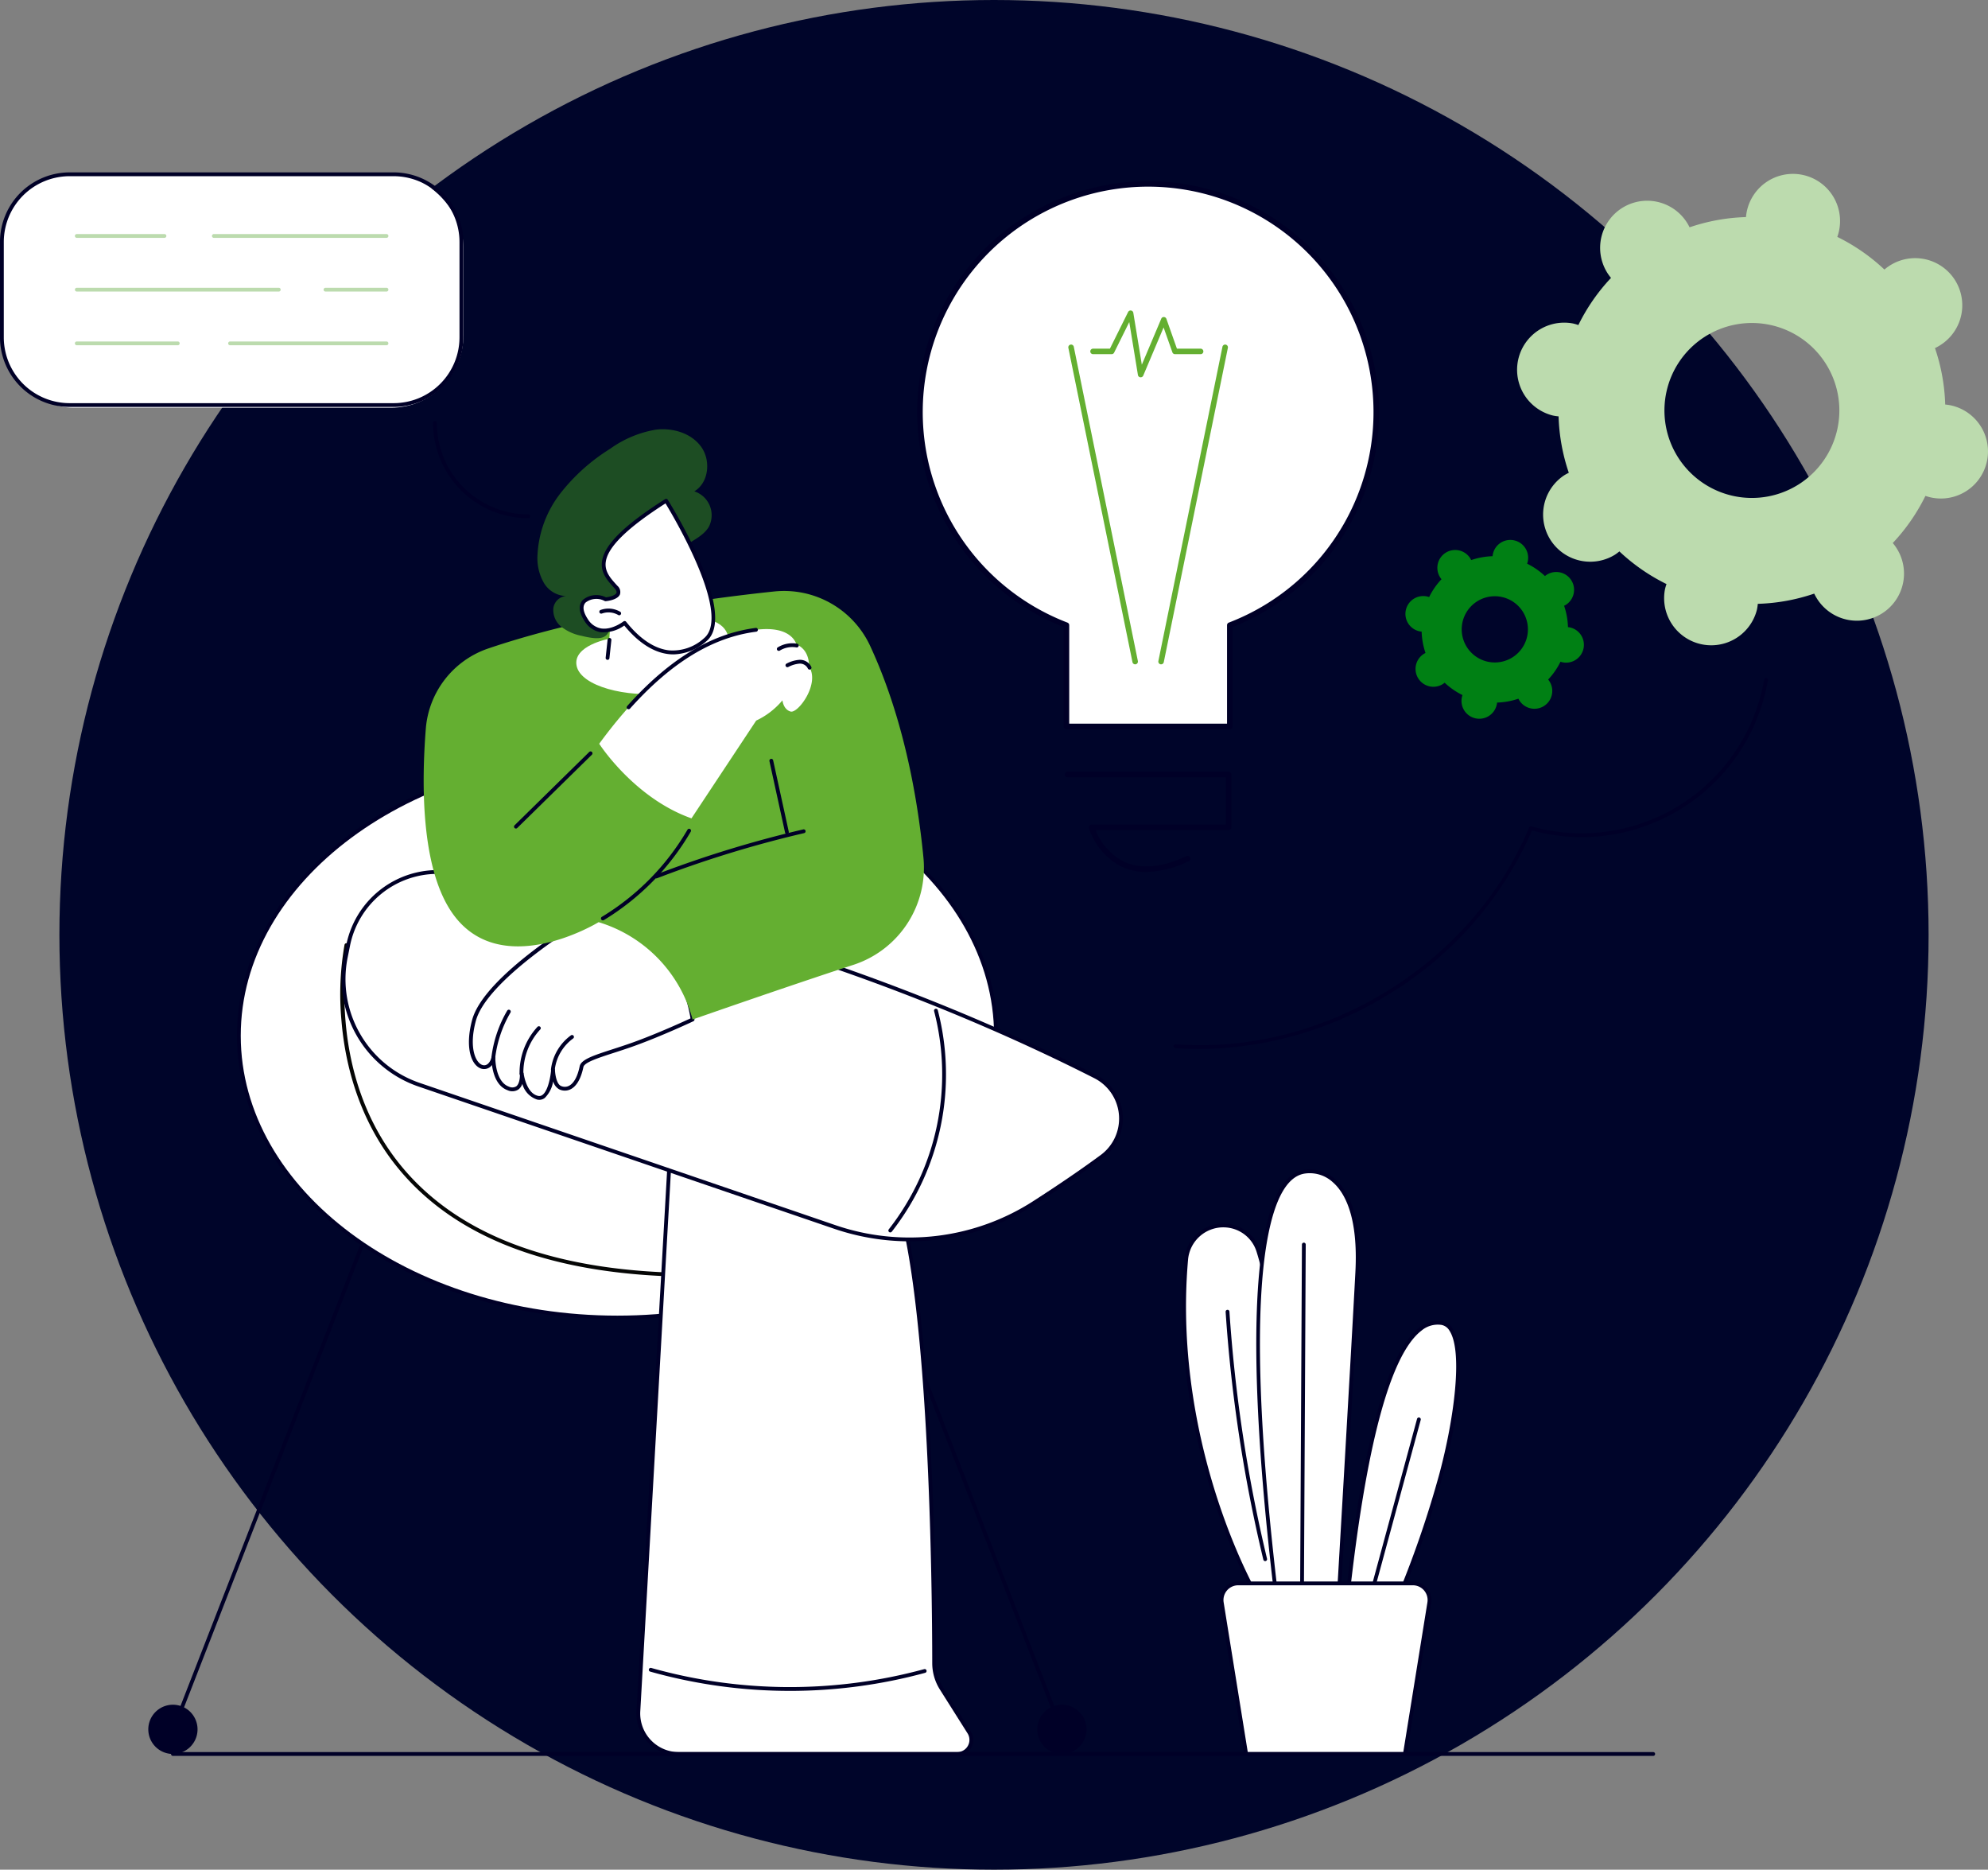 <svg xmlns="http://www.w3.org/2000/svg" width="383.934" height="360.99" viewBox="0 0 383.934 360.99"><rect x="0" y="0" width="383.934" height="360.99" fill="#808080" stroke="none"/><g transform="translate(-474.051 -7393)"><circle cx="180.495" cy="180.495" r="180.495" transform="translate(485.523 7393)" fill="#00052a"/><g transform="translate(474.05 7426.285)"><g transform="translate(0 0)"><rect width="89.287" height="45.124" rx="14" transform="translate(0.21 0.317)" fill="#fff"/><path d="M339.442,97.651a44.061,44.061,0,1,0-59.835,41.142v19.542h31.547V138.794a44.069,44.069,0,0,0,28.288-41.142" transform="translate(-73.647 -51.37)" fill="#fff"/><path d="M311.349,159.066H279.8a.532.532,0,0,1-.533-.533V139.355a44.591,44.591,0,1,1,32.614,0v19.178a.533.533,0,0,1-.535.533M280.337,158h30.479v-19.01a.533.533,0,0,1,.342-.5,43.528,43.528,0,1,0-31.164,0,.533.533,0,0,1,.342.5Z" transform="translate(-73.842 -51.565)" fill="#000027"/><path d="M284.81,144.931a11.171,11.171,0,0,1-4.686-.978,12.667,12.667,0,0,1-6.395-7.494.532.532,0,0,1,.512-.68h25.91v-9.14H269.6a.534.534,0,1,1,0-1.067h31.083a.535.535,0,0,1,.534.534v10.206a.535.535,0,0,1-.534.535H275a11.507,11.507,0,0,0,5.573,6.138c3.235,1.469,7.273,1.089,12-1.124a.534.534,0,0,1,.454.966,19.6,19.6,0,0,1-8.217,2.1" transform="translate(-63.412 -9.861)" fill="#000027"/><path d="M282.4,135.006a.533.533,0,0,1-.522-.427L269.5,73.908a.534.534,0,1,1,1.047-.214l12.375,60.672a.534.534,0,0,1-.416.629.5.5,0,0,1-.107.011" transform="translate(-63.169 -40.024)" fill="#64af31"/><path d="M281.049,135.006a.5.5,0,0,1-.107-.011.534.534,0,0,1-.416-.629L292.9,73.693a.534.534,0,1,1,1.047.214l-12.376,60.671a.533.533,0,0,1-.522.427" transform="translate(-56.812 -40.024)" fill="#64af31"/><path d="M281.9,82c-.02,0-.041,0-.063,0a.534.534,0,0,1-.464-.445L279.7,71.337l-2.925,5.9a.535.535,0,0,1-.479.3H272.73a.534.534,0,1,1,0-1.067h3.235l3.516-7.085a.534.534,0,0,1,1,.151l1.646,10.027,3.751-8.875a.516.516,0,0,1,.508-.326.534.534,0,0,1,.487.356l2.031,5.752H293.5a.534.534,0,0,1,0,1.067h-4.97a.534.534,0,0,1-.5-.356l-1.7-4.807L282.4,81.674A.532.532,0,0,1,281.9,82" transform="translate(-61.609 -42.437)" fill="#64af31"/><path d="M384.185,84.368a9.162,9.162,0,0,0,.162-1.095A37.118,37.118,0,0,0,395.24,81.3a9.733,9.733,0,0,0,.534.968,9.1,9.1,0,1,0,14.638-10.735,37.151,37.151,0,0,0,6.306-9.1,9.442,9.442,0,0,0,1.063.3,9.095,9.095,0,1,0,3.851-17.778,9.285,9.285,0,0,0-1.093-.163A37.1,37.1,0,0,0,418.563,33.9a9.217,9.217,0,0,0,.969-.536A9.1,9.1,0,1,0,408.8,18.733a37.121,37.121,0,0,0-9.1-6.307A9.1,9.1,0,1,0,382.064,8.6a37.188,37.188,0,0,0-10.894,1.974,9.092,9.092,0,1,0-15.83,8.881,9.323,9.323,0,0,0,.659.889,37.085,37.085,0,0,0-6.306,9.1,9.382,9.382,0,0,0-1.063-.306,9.1,9.1,0,0,0-3.852,17.78,9.55,9.55,0,0,0,1.095.162,37.116,37.116,0,0,0,1.974,10.892,9.308,9.308,0,0,0-.968.536,9.1,9.1,0,0,0,9.847,15.3,8.838,8.838,0,0,0,.888-.66,37.122,37.122,0,0,0,9.1,6.307,8.953,8.953,0,0,0-.306,1.063,9.1,9.1,0,0,0,17.779,3.853M366.7,42.362a16.89,16.89,0,1,1,12.931,20.084A16.89,16.89,0,0,1,366.7,42.362" transform="translate(-44.869 0.028)" fill="#bcdbae"/><path d="M335.6,97.218a3.432,3.432,0,0,0,.062-.413,14.088,14.088,0,0,0,4.123-.748,3.361,3.361,0,0,0,.2.366,3.442,3.442,0,1,0,5.789-3.727,3.494,3.494,0,0,0-.248-.336,14.042,14.042,0,0,0,2.386-3.444,3.569,3.569,0,0,0,.4.116,3.443,3.443,0,0,0,1.458-6.729,3.239,3.239,0,0,0-.415-.061,14.05,14.05,0,0,0-.746-4.124,3.562,3.562,0,0,0,.366-.2,3.443,3.443,0,0,0-3.727-5.79,3.551,3.551,0,0,0-.336.25,14.046,14.046,0,0,0-3.444-2.387,3.442,3.442,0,1,0-6.675-1.446,14.051,14.051,0,0,0-4.123.748,3.441,3.441,0,1,0-5.991,3.36,3.38,3.38,0,0,0,.25.336,14.016,14.016,0,0,0-2.387,3.444,3.442,3.442,0,1,0-1.861,6.614,3.67,3.67,0,0,0,.414.061,14.04,14.04,0,0,0,.748,4.123,3.477,3.477,0,0,0-.367.2,3.443,3.443,0,0,0,3.727,5.79,3.55,3.55,0,0,0,.336-.25,14.074,14.074,0,0,0,3.444,2.387,3.277,3.277,0,0,0-.115.4,3.442,3.442,0,1,0,6.728,1.458m-6.618-15.9a6.393,6.393,0,1,1,4.894,7.6,6.394,6.394,0,0,1-4.894-7.6" transform="translate(-46.538 5.559)" fill="#008014"/><path d="M291.834,45.285H229.246A13.459,13.459,0,0,1,215.8,31.84v-18.4A13.459,13.459,0,0,1,229.246,0h62.588a13.459,13.459,0,0,1,13.444,13.444v18.4a13.459,13.459,0,0,1-13.444,13.444M229.246.736a12.724,12.724,0,0,0-12.71,12.71v18.4a12.723,12.723,0,0,0,12.71,12.709h62.588a12.723,12.723,0,0,0,12.71-12.709v-18.4A12.724,12.724,0,0,0,291.834.736Z" transform="translate(-215.802 -0.001)" fill="#000027"/><path d="M224.979,63a.367.367,0,1,0,0-.735,17.666,17.666,0,0,1-17.646-17.647.368.368,0,0,0-.736,0A18.4,18.4,0,0,0,224.979,63" transform="translate(-122.964 3.76)" fill="#000027"/><path d="M248.977,30.426h0Z" transform="translate(-214.64 2.585)" fill="#bcdbae"/><path d="M249.006,30.823H229.5a.367.367,0,0,1,0-.735h19.5a.367.367,0,1,1,0,.735" transform="translate(-214.669 2.556)" fill="#bcdbae"/><path d="M286.962,30.426h0Z" transform="translate(-212.321 2.585)" fill="#bcdbae"/><path d="M286.991,30.823H256.786a.367.367,0,1,1,0-.735h30.205a.367.367,0,1,1,0,.735" transform="translate(-212.35 2.556)" fill="#bcdbae"/><path d="M268.477,20.868h0Z" transform="translate(-214.64 1.773)" fill="#bcdbae"/><path d="M268.506,21.265h-39a.367.367,0,1,1,0-.735h39a.367.367,0,1,1,0,.735" transform="translate(-214.669 1.744)" fill="#bcdbae"/><path d="M285.519,20.868h0Z" transform="translate(-210.877 1.773)" fill="#bcdbae"/><path d="M285.547,21.265H273.77a.367.367,0,1,1,0-.735h11.778a.367.367,0,1,1,0,.735" transform="translate(-210.906 1.744)" fill="#bcdbae"/><path d="M246.405,11.311h0Z" transform="translate(-214.64 0.96)" fill="#bcdbae"/><path d="M246.434,11.708H229.5a.367.367,0,0,1,0-.735h16.93a.367.367,0,1,1,0,.735" transform="translate(-214.669 0.932)" fill="#bcdbae"/><path d="M287.208,11.311h0Z" transform="translate(-212.566 0.96)" fill="#bcdbae"/><path d="M287.237,11.708H253.9a.367.367,0,0,1,0-.735h33.341a.367.367,0,1,1,0,.735" transform="translate(-212.595 0.932)" fill="#bcdbae"/><path d="M281.81,161.6q-2.4,0-4.782-.183a.367.367,0,1,1,.056-.732c28.569,2.2,57.278-15.4,68.276-41.852a.368.368,0,0,1,.438-.213,35.794,35.794,0,0,0,44.956-28.33.367.367,0,1,1,.724.126,36.528,36.528,0,0,1-45.565,29,69.412,69.412,0,0,1-27.749,31.67A70.169,70.169,0,0,1,281.81,161.6" transform="translate(-50.047 7.647)" fill="#000027"/><path d="M256.534,157.89c0,30.05-32.73,54.412-73.107,54.412s-73.108-24.361-73.108-54.412,32.732-54.412,73.108-54.412,73.107,24.361,73.107,54.412" transform="translate(-64.188 8.794)" fill="#fff"/><path d="M183.455,212.7c-40.514,0-73.475-24.573-73.475-54.778s32.961-54.778,73.475-54.778,73.475,24.573,73.475,54.778S223.969,212.7,183.455,212.7m0-108.822c-40.109,0-72.741,24.244-72.741,54.044s32.631,54.044,72.741,54.044S256.2,187.718,256.2,157.918s-32.631-54.044-72.741-54.044" transform="translate(-64.217 8.766)" fill="#000027"/><path d="M98.67,284.833a.36.36,0,0,1-.133-.025.369.369,0,0,1-.209-.476l36.28-93.116a.367.367,0,0,1,.685.267L99.013,284.6a.369.369,0,0,1-.343.234" transform="translate(-65.21 16.232)" fill="#000027"/><path d="M103.709,277.436a4.755,4.755,0,1,1-4.756-4.756,4.756,4.756,0,0,1,4.756,4.756" transform="translate(-65.558 23.176)" fill="#000027"/><path d="M259.628,284.833a.368.368,0,0,1-.343-.234l-36.279-93.116a.367.367,0,0,1,.685-.267l36.28,93.116a.369.369,0,0,1-.209.476.36.36,0,0,1-.133.025" transform="translate(-54.612 16.232)" fill="#000027"/><path d="M252.434,277.436a4.755,4.755,0,1,0,4.756-4.756,4.756,4.756,0,0,0-4.756,4.756" transform="translate(-52.108 23.176)" fill="#000027"/><path d="M129.52,137.511c-.372,1.429-12.369,65.718,71.692,63.621l10.662-33.209Z" transform="translate(-62.623 11.687)" fill="#fff"/><path d="M197.25,201.578c-27.28,0-46.838-7.241-58.181-21.551-7.527-9.495-9.844-20.368-10.463-27.817a55.391,55.391,0,0,1,.588-14.763.365.365,0,0,1,.186-.233.369.369,0,0,1,.3-.018l82.355,30.413a.367.367,0,0,1,.222.457l-10.662,33.209a.368.368,0,0,1-.341.255c-1.35.034-2.688.05-4,.05m-67.42-63.543c-.549,3.193-3.547,24.677,9.815,41.535,11.194,14.125,30.566,21.273,57.6,21.274,1.226,0,2.465-.014,3.724-.044l10.474-32.624Z" transform="translate(-62.652 11.658)" fill="#050605"/><path d="M187.651,172.762l-6.22,109.647a7.83,7.83,0,0,0,7.817,8.274H243a2.732,2.732,0,0,0,2.31-4.191l-5.34-8.455a9.157,9.157,0,0,1-1.419-4.892c-.011-14.417-.546-83.433-9.721-95.082Z" transform="translate(-58.145 14.684)" fill="#fff"/><path d="M243.028,291.08h-53.75a8.2,8.2,0,0,1-8.185-8.663l6.22-109.648a.373.373,0,0,1,.132-.261.364.364,0,0,1,.282-.081l41.177,5.3a.369.369,0,0,1,.242.137c9.267,11.767,9.788,81.457,9.8,95.309a8.794,8.794,0,0,0,1.362,4.7l5.341,8.455a3.1,3.1,0,0,1-2.62,4.756m-55-117.874-6.2,109.253a7.463,7.463,0,0,0,7.452,7.886h53.75a2.363,2.363,0,0,0,2-3.627l-5.34-8.455a9.523,9.523,0,0,1-1.476-5.089c-.011-13.762-.521-82.814-9.55-94.737Z" transform="translate(-58.174 14.655)" fill="#000027"/><path d="M210.531,270.565a99.6,99.6,0,0,1-26.973-3.722.367.367,0,1,1,.2-.707,98.869,98.869,0,0,0,52.723.228.368.368,0,0,1,.193.71,99.571,99.571,0,0,1-26.142,3.492" transform="translate(-57.986 22.619)" fill="#000027"/><path d="M129.854,138.6l-.482,2.4a21.471,21.471,0,0,0,14.1,24.542L223.737,193a44.747,44.747,0,0,0,38.714-4.713c4.317-2.781,8.838-5.825,12.934-8.845a9.109,9.109,0,0,0-1.271-15.458c-20.806-10.573-67.013-31.2-124.532-39.321A17.59,17.59,0,0,0,129.854,138.6" transform="translate(-62.605 10.58)" fill="#fff"/><path d="M238.317,195.833a45.278,45.278,0,0,1-14.671-2.454L143.382,165.92a21.9,21.9,0,0,1-14.343-24.962l.483-2.4a17.979,17.979,0,0,1,20.141-14.228c56.873,8.032,102.506,28.107,124.646,39.358a9.477,9.477,0,0,1,1.323,16.082c-3.672,2.706-8.03,5.686-12.954,8.857a44.9,44.9,0,0,1-24.36,7.207m-91.187-70.947A17.241,17.241,0,0,0,130.243,138.7l-.482,2.4a21.166,21.166,0,0,0,13.859,24.122l80.264,27.458a44.136,44.136,0,0,0,38.4-4.674c4.91-3.163,9.255-6.133,12.915-8.831a8.742,8.742,0,0,0-1.22-14.835c-22.1-11.231-67.648-31.269-124.416-39.286a17.4,17.4,0,0,0-2.429-.171m-17.248,13.744h0Z" transform="translate(-62.633 10.552)" fill="#000027"/><path d="M226.3,192.015a.368.368,0,0,1-.288-.6,48.543,48.543,0,0,0,8.751-42.122.367.367,0,0,1,.71-.191,49.284,49.284,0,0,1-8.885,42.771.366.366,0,0,1-.288.139" transform="translate(-54.361 12.65)" fill="#000027"/><path d="M174.148,132.356s-19.607,11.549-21.927,20.118,2.629,11.2,3.742,7.235c0,0-.057,4.851,2.852,5.9s2.629-2.844,2.629-2.844.477,4.041,3.036,4.639,3.007-5.388,3.007-5.388.075,2.844,1.348,3.443,3.288.15,4.156-4.048c.311-1.5,4.81-2.451,10.094-4.35s11.353-4.751,11.353-4.751-2.1-19.006-20.289-19.953" transform="translate(-60.678 11.249)" fill="#fff"/><path d="M164.864,167.843a1.885,1.885,0,0,1-.439-.053,4.384,4.384,0,0,1-2.841-3.034,2.272,2.272,0,0,1-.732,1.073,2.16,2.16,0,0,1-2.132.153c-2.114-.761-2.785-3.263-3-4.862a1.872,1.872,0,0,1-1.987.727c-1.983-.547-3.3-4.041-1.84-9.441,2.333-8.615,21.289-19.864,22.095-20.338a.356.356,0,0,1,.205-.05,20.281,20.281,0,0,1,17.265,10.515,27.752,27.752,0,0,1,3.372,9.765.369.369,0,0,1-.209.373c-.061.028-6.147,2.881-11.386,4.763-1.416.509-2.795.956-4.011,1.35-3.038.985-5.662,1.836-5.846,2.729-.583,2.817-1.665,3.888-2.471,4.29a2.479,2.479,0,0,1-2.2.016,2.546,2.546,0,0,1-1.173-1.545,5.732,5.732,0,0,1-1.624,3.213,1.737,1.737,0,0,1-1.045.356m-3.391-5.417a.367.367,0,0,1,.365.323c0,.038.48,3.793,2.754,4.326a1.019,1.019,0,0,0,.882-.18c1.135-.832,1.594-3.8,1.675-4.878a.367.367,0,0,1,.367-.34h.009a.368.368,0,0,1,.358.358c.021.728.264,2.708,1.137,3.119a1.761,1.761,0,0,0,1.56-.009c.66-.33,1.556-1.254,2.079-3.781.271-1.312,2.686-2.094,6.34-3.279,1.211-.393,2.583-.838,3.99-1.342,4.612-1.658,9.891-4.074,11.077-4.624a27.846,27.846,0,0,0-3.255-9.241,19.313,19.313,0,0,0-16.542-10.121c-1.476.884-19.491,11.816-21.663,19.841-1.405,5.19-.04,8.164,1.326,8.54.735.2,1.391-.372,1.707-1.5a.368.368,0,0,1,.722.1c0,.046-.018,4.6,2.609,5.549a1.49,1.49,0,0,0,1.439-.047c.677-.512.735-1.925.7-2.426a.367.367,0,0,1,.332-.391l.035,0" transform="translate(-60.707 11.22)" fill="#000027"/><path d="M169.91,153.84a9.135,9.135,0,0,0-3.7,6.3Z" transform="translate(-59.438 13.075)" fill="#fff"/><path d="M166.236,160.54l-.042,0a.367.367,0,0,1-.323-.407,9.531,9.531,0,0,1,3.855-6.561.368.368,0,1,1,.429.6,8.775,8.775,0,0,0-3.553,6.047.367.367,0,0,1-.365.326" transform="translate(-59.466 13.046)" fill="#000027"/><path d="M163.971,152.293a12.717,12.717,0,0,0-3.348,8.8Z" transform="translate(-59.912 12.944)" fill="#fff"/><path d="M160.652,161.491a.368.368,0,0,1-.368-.36,13.051,13.051,0,0,1,3.446-9.059.368.368,0,1,1,.539.5,12.308,12.308,0,0,0-3.25,8.543.369.369,0,0,1-.36.375h-.008" transform="translate(-59.941 12.915)" fill="#000027"/><path d="M158.618,149.325a22.921,22.921,0,0,0-3.023,9.024Z" transform="translate(-60.34 12.691)" fill="#fff"/><path d="M155.624,158.746l-.042,0a.367.367,0,0,1-.323-.407,23.41,23.41,0,0,1,3.072-9.169.368.368,0,0,1,.634.373,22.648,22.648,0,0,0-2.975,8.88.368.368,0,0,1-.365.326" transform="translate(-60.369 12.663)" fill="#000027"/><path d="M176.992,138.43a26.815,26.815,0,0,1,18.159,18.8s17.193-6.023,31.079-10.565a19.728,19.728,0,0,0,13.508-20.645c-1.1-11.347-3.79-26.909-10.3-40.934a18.332,18.332,0,0,0-18.547-10.5c-13.578,1.426-36.289,4.586-55.19,11a17.849,17.849,0,0,0-12.073,15.5c-.852,10.744-.883,26.529,4.846,35.194,9.238,13.974,28.516,2.159,28.516,2.159" transform="translate(-61.392 6.33)" fill="#64af31"/><path d="M175.14,134.49a.367.367,0,0,1-.191-.681,47.865,47.865,0,0,0,16.533-16.823.367.367,0,1,1,.635.37,48.579,48.579,0,0,1-16.787,17.081.367.367,0,0,1-.19.053" transform="translate(-58.71 9.927)" fill="#000027"/><path d="M159.662,117.93a.367.367,0,0,1-.257-.629l14.428-14.165a.368.368,0,0,1,.515.525l-14.429,14.164a.364.364,0,0,1-.257.105" transform="translate(-60.025 8.756)" fill="#000027"/><path d="M184.656,126.374a.367.367,0,0,1-.131-.711,217.2,217.2,0,0,1,28.49-8.742.368.368,0,1,1,.166.716,216.7,216.7,0,0,0-28.393,8.711.352.352,0,0,1-.131.025" transform="translate(-57.901 9.936)" fill="#000027"/><path d="M208.135,118.882a.366.366,0,0,1-.358-.289l-3.012-13.774a.367.367,0,1,1,.716-.157l3.013,13.774a.367.367,0,0,1-.28.437.4.4,0,0,1-.079.009" transform="translate(-56.161 8.871)" fill="#000027"/><path d="M177.233,76.977l-.478,6.517s-7.122,1.307-6.31,5.243,9.6,6.187,17.285,5.244c9.135-1.122,16.781-11.489,8.531-14.116s-19.028-2.887-19.028-2.887" transform="translate(-59.083 6.542)" fill="#fff"/><path d="M175.974,87.073l-.039,0a.368.368,0,0,1-.327-.4l.375-3.507a.368.368,0,0,1,.731.078l-.376,3.507a.367.367,0,0,1-.365.329" transform="translate(-58.639 7.039)" fill="#000027"/><path d="M174.46,103.412s6.722,10.477,17.819,14.4l12.5-18.879a14.737,14.737,0,0,0,5.068-3.909s.158,1.772,1.583,2.167,5.733-5.384,3.539-8.709c0,0,.261-3.126-2.43-4.255,0,0-.825-3.712-7.787-2.822-6.663.852-17.372,4.381-30.294,22.006" transform="translate(-58.736 6.907)" fill="#fff"/><path d="M179.718,96.763a.367.367,0,0,1-.273-.613c8.1-9.053,16.234-13.989,24.848-15.09a.368.368,0,0,1,.093.729c-8.432,1.077-16.412,5.935-24.394,14.851a.363.363,0,0,1-.273.123" transform="translate(-58.32 6.889)" fill="#000027"/><path d="M212.268,88.628a.367.367,0,0,1-.345-.241,1.693,1.693,0,0,0-1.609-.914,5.725,5.725,0,0,0-2.162.65.367.367,0,1,1-.3-.669,6.242,6.242,0,0,1,2.454-.715,2.412,2.412,0,0,1,2.309,1.394.368.368,0,0,1-.218.472.374.374,0,0,1-.127.023" transform="translate(-55.917 7.372)" fill="#000027"/><path d="M206.451,85.263a.368.368,0,0,1-.194-.68,5.383,5.383,0,0,1,3.725-.714.368.368,0,1,1-.129.724,4.633,4.633,0,0,0-3.208.615.361.361,0,0,1-.193.055" transform="translate(-56.048 7.121)" fill="#000027"/><path d="M171.849,85.567a9.178,9.178,0,0,1-3.73-1.692,4.142,4.142,0,0,1-1.58-3.624,2.716,2.716,0,0,1,2.881-2.345,5.157,5.157,0,0,1-4.707-2.527,9.617,9.617,0,0,1-1.237-5.41,21.091,21.091,0,0,1,4.434-11.9,36.851,36.851,0,0,1,9.561-8.565,21.166,21.166,0,0,1,8.932-3.727c3.234-.368,6.8.693,8.694,3.339s1.466,6.921-1.336,8.58a4.856,4.856,0,0,1,2.777,6.9c-1.408,2.294-4.5,2.985-6.191,5.081-1.47,1.828-1.6,4.349-2.233,6.608-.9,3.192-10.323,3.727-10.566,7.024-.207,2.836-1.718,3.256-5.7,2.252" transform="translate(-59.67 3.884)" fill="#1d4d23"/><path d="M187.648,58.428s13.658,21.826,7.534,26.844-11.747,1.546-15.546-3.25c0,0-4.656,3.664-7.428-.552s1.772-5.133,3.738-4.011c0,0,3.843-.339,2.009-2.37-2.646-2.931-6.383-6.451,9.692-16.661" transform="translate(-59.002 4.965)" fill="#fff"/><path d="M189.087,88.124a8.166,8.166,0,0,1-.891-.048c-3.678-.4-6.674-3.161-8.6-5.524a6.871,6.871,0,0,1-4.6,1.286A4.5,4.5,0,0,1,171.93,81.7c-1.5-2.277-.856-3.538-.341-4.087a4.088,4.088,0,0,1,4.462-.5c.773-.088,1.854-.4,2.034-.856.107-.275-.144-.636-.374-.891l-.167-.184c-1.193-1.316-2.548-2.809-2.251-5.007.432-3.2,4.3-7.02,12.187-12.026a.367.367,0,0,1,.509.115c.564.9,13.757,22.16,7.456,27.324a10,10,0,0,1-6.357,2.539m-9.423-6.441a.368.368,0,0,1,.289.139c1.827,2.308,4.756,5.14,8.323,5.524a8.957,8.957,0,0,0,6.7-2.329c5.417-4.44-5.788-23.364-7.42-26.049-7.373,4.718-11.148,8.417-11.537,11.3-.252,1.86.928,3.16,2.067,4.416l.168.186a1.586,1.586,0,0,1,.513,1.651c-.43,1.095-2.525,1.31-2.762,1.331a.365.365,0,0,1-.215-.048,3.394,3.394,0,0,0-3.667.31c-.813.865-.221,2.207.419,3.18a3.791,3.791,0,0,0,2.565,1.815c2.142.348,4.306-1.333,4.328-1.35a.365.365,0,0,1,.227-.079" transform="translate(-59.03 4.936)" fill="#000027"/><path d="M178.32,78.913a.363.363,0,0,1-.186-.051,3.753,3.753,0,0,0-3.167-.28.368.368,0,0,1-.255-.69,4.5,4.5,0,0,1,3.794.336.368.368,0,0,1-.187.685" transform="translate(-58.735 6.597)" fill="#000027"/><path d="M293.344,260.2c-.454-.261-17.563-29.677-14.378-66.181a7.2,7.2,0,0,1,7.692-6.609c.062,0,.124.01.187.016a7.091,7.091,0,0,1,6.084,4.958c2.159,6.936,5.957,25.02,6.821,67.815Z" transform="translate(-49.887 15.926)" fill="#fff"/><path d="M299.777,260.591h-6.4a.362.362,0,0,1-.183-.049c-.432-.248-4.9-8.114-8.719-19.7-3.58-10.871-7.5-27.818-5.842-46.829a7.565,7.565,0,0,1,8.089-6.943l.19.016a7.442,7.442,0,0,1,6.4,5.216c2.182,7.011,5.973,25.159,6.837,67.917a.365.365,0,0,1-.367.374m-6.227-.735H299.4c-.877-42.4-4.632-60.383-6.8-67.338a6.705,6.705,0,0,0-5.769-4.7l-.181-.016a6.836,6.836,0,0,0-7.294,6.275c-1.632,18.7,2.179,35.384,5.663,46.092,3.733,11.476,7.874,18.712,8.527,19.689" transform="translate(-49.915 15.897)" fill="#000027"/><path d="M293.6,250.926a.367.367,0,0,1-.357-.282,286.9,286.9,0,0,1-7.283-47.868.368.368,0,0,1,.733-.049,286.149,286.149,0,0,0,7.264,47.745.369.369,0,0,1-.272.444.384.384,0,0,1-.086.01" transform="translate(-49.259 17.201)" fill="#000027"/><path d="M295.4,261.014h11.853s2.735-46.425,3.647-63.784-6.456-20.136-10.409-19.361c-2.764.543-14.657,4.189-5.09,83.145" transform="translate(-48.768 15.108)" fill="#fff"/><path d="M307.279,261.409H295.426a.368.368,0,0,1-.366-.323c-6.3-51.961-4.383-81.632,5.385-83.549a7.3,7.3,0,0,1,6.215,1.787c2.433,2.111,5.21,6.94,4.633,17.953-.9,17.163-3.621,63.323-3.648,63.787a.367.367,0,0,1-.367.345m-11.527-.735h11.181c.253-4.294,2.766-47.064,3.626-63.437.563-10.718-2.071-15.356-4.38-17.359a6.565,6.565,0,0,0-5.592-1.621c-3.143.616-5.458,4.612-6.879,11.878-2.656,13.574-1.968,37.307,2.044,70.539" transform="translate(-48.795 15.079)" fill="#000027"/><path d="M307.549,258.724h9.617a196.128,196.128,0,0,0,8.652-24.96c3.521-13.24,4.957-28.284,0-29.014s-13,5.224-18.269,53.974" transform="translate(-47.424 17.398)" fill="#fff"/><path d="M317.2,259.119h-9.617A.363.363,0,0,1,307.3,259a.367.367,0,0,1-.092-.285C310.5,228.325,315.3,210.487,321.5,205.7a5.672,5.672,0,0,1,4.4-1.281,3,3,0,0,1,2.09,1.437c2.79,4.234,1.111,17.132-1.788,28.035a198.329,198.329,0,0,1-8.67,25.014.367.367,0,0,1-.336.219m-9.208-.735h8.966a197.962,197.962,0,0,0,8.538-24.687c2.766-10.4,4.535-23.42,1.886-27.443a2.27,2.27,0,0,0-1.584-1.113,4.9,4.9,0,0,0-3.847,1.136c-6,4.643-10.7,22.174-13.958,52.107" transform="translate(-47.453 17.369)" fill="#000027"/><path d="M311.864,256.357a.368.368,0,0,1-.355-.463l9.25-34.064a.368.368,0,0,1,.71.193l-9.251,34.062a.367.367,0,0,1-.354.271" transform="translate(-47.088 18.831)" fill="#000027"/><path d="M299.578,259.389h0a.367.367,0,0,1-.365-.369l.357-68.2a.369.369,0,0,1,.368-.366h0a.367.367,0,0,1,.366.37l-.357,68.2a.366.366,0,0,1-.368.366" transform="translate(-48.132 16.188)" fill="#000027"/><path d="M322.181,251.083h-33.73a3.214,3.214,0,0,0-3.174,3.725l4.707,29.218h30.663l4.707-29.218a3.213,3.213,0,0,0-3.173-3.725" transform="translate(-49.32 21.341)" fill="#fff"/><path d="M320.677,284.422H290.014a.367.367,0,0,1-.363-.308L284.944,254.9a3.581,3.581,0,0,1,3.536-4.15h33.73a3.581,3.581,0,0,1,3.536,4.15l-4.707,29.219a.366.366,0,0,1-.362.308m-30.351-.735h30.037l4.657-28.909a2.846,2.846,0,0,0-2.81-3.3H288.48a2.846,2.846,0,0,0-2.81,3.3Z" transform="translate(-49.349 21.312)" fill="#000027"/><path d="M384.494,281.842H98.611a.367.367,0,1,1,0-.735H384.494a.367.367,0,1,1,0,.735" transform="translate(-65.215 23.893)" fill="#000027"/></g></g></g></svg>
